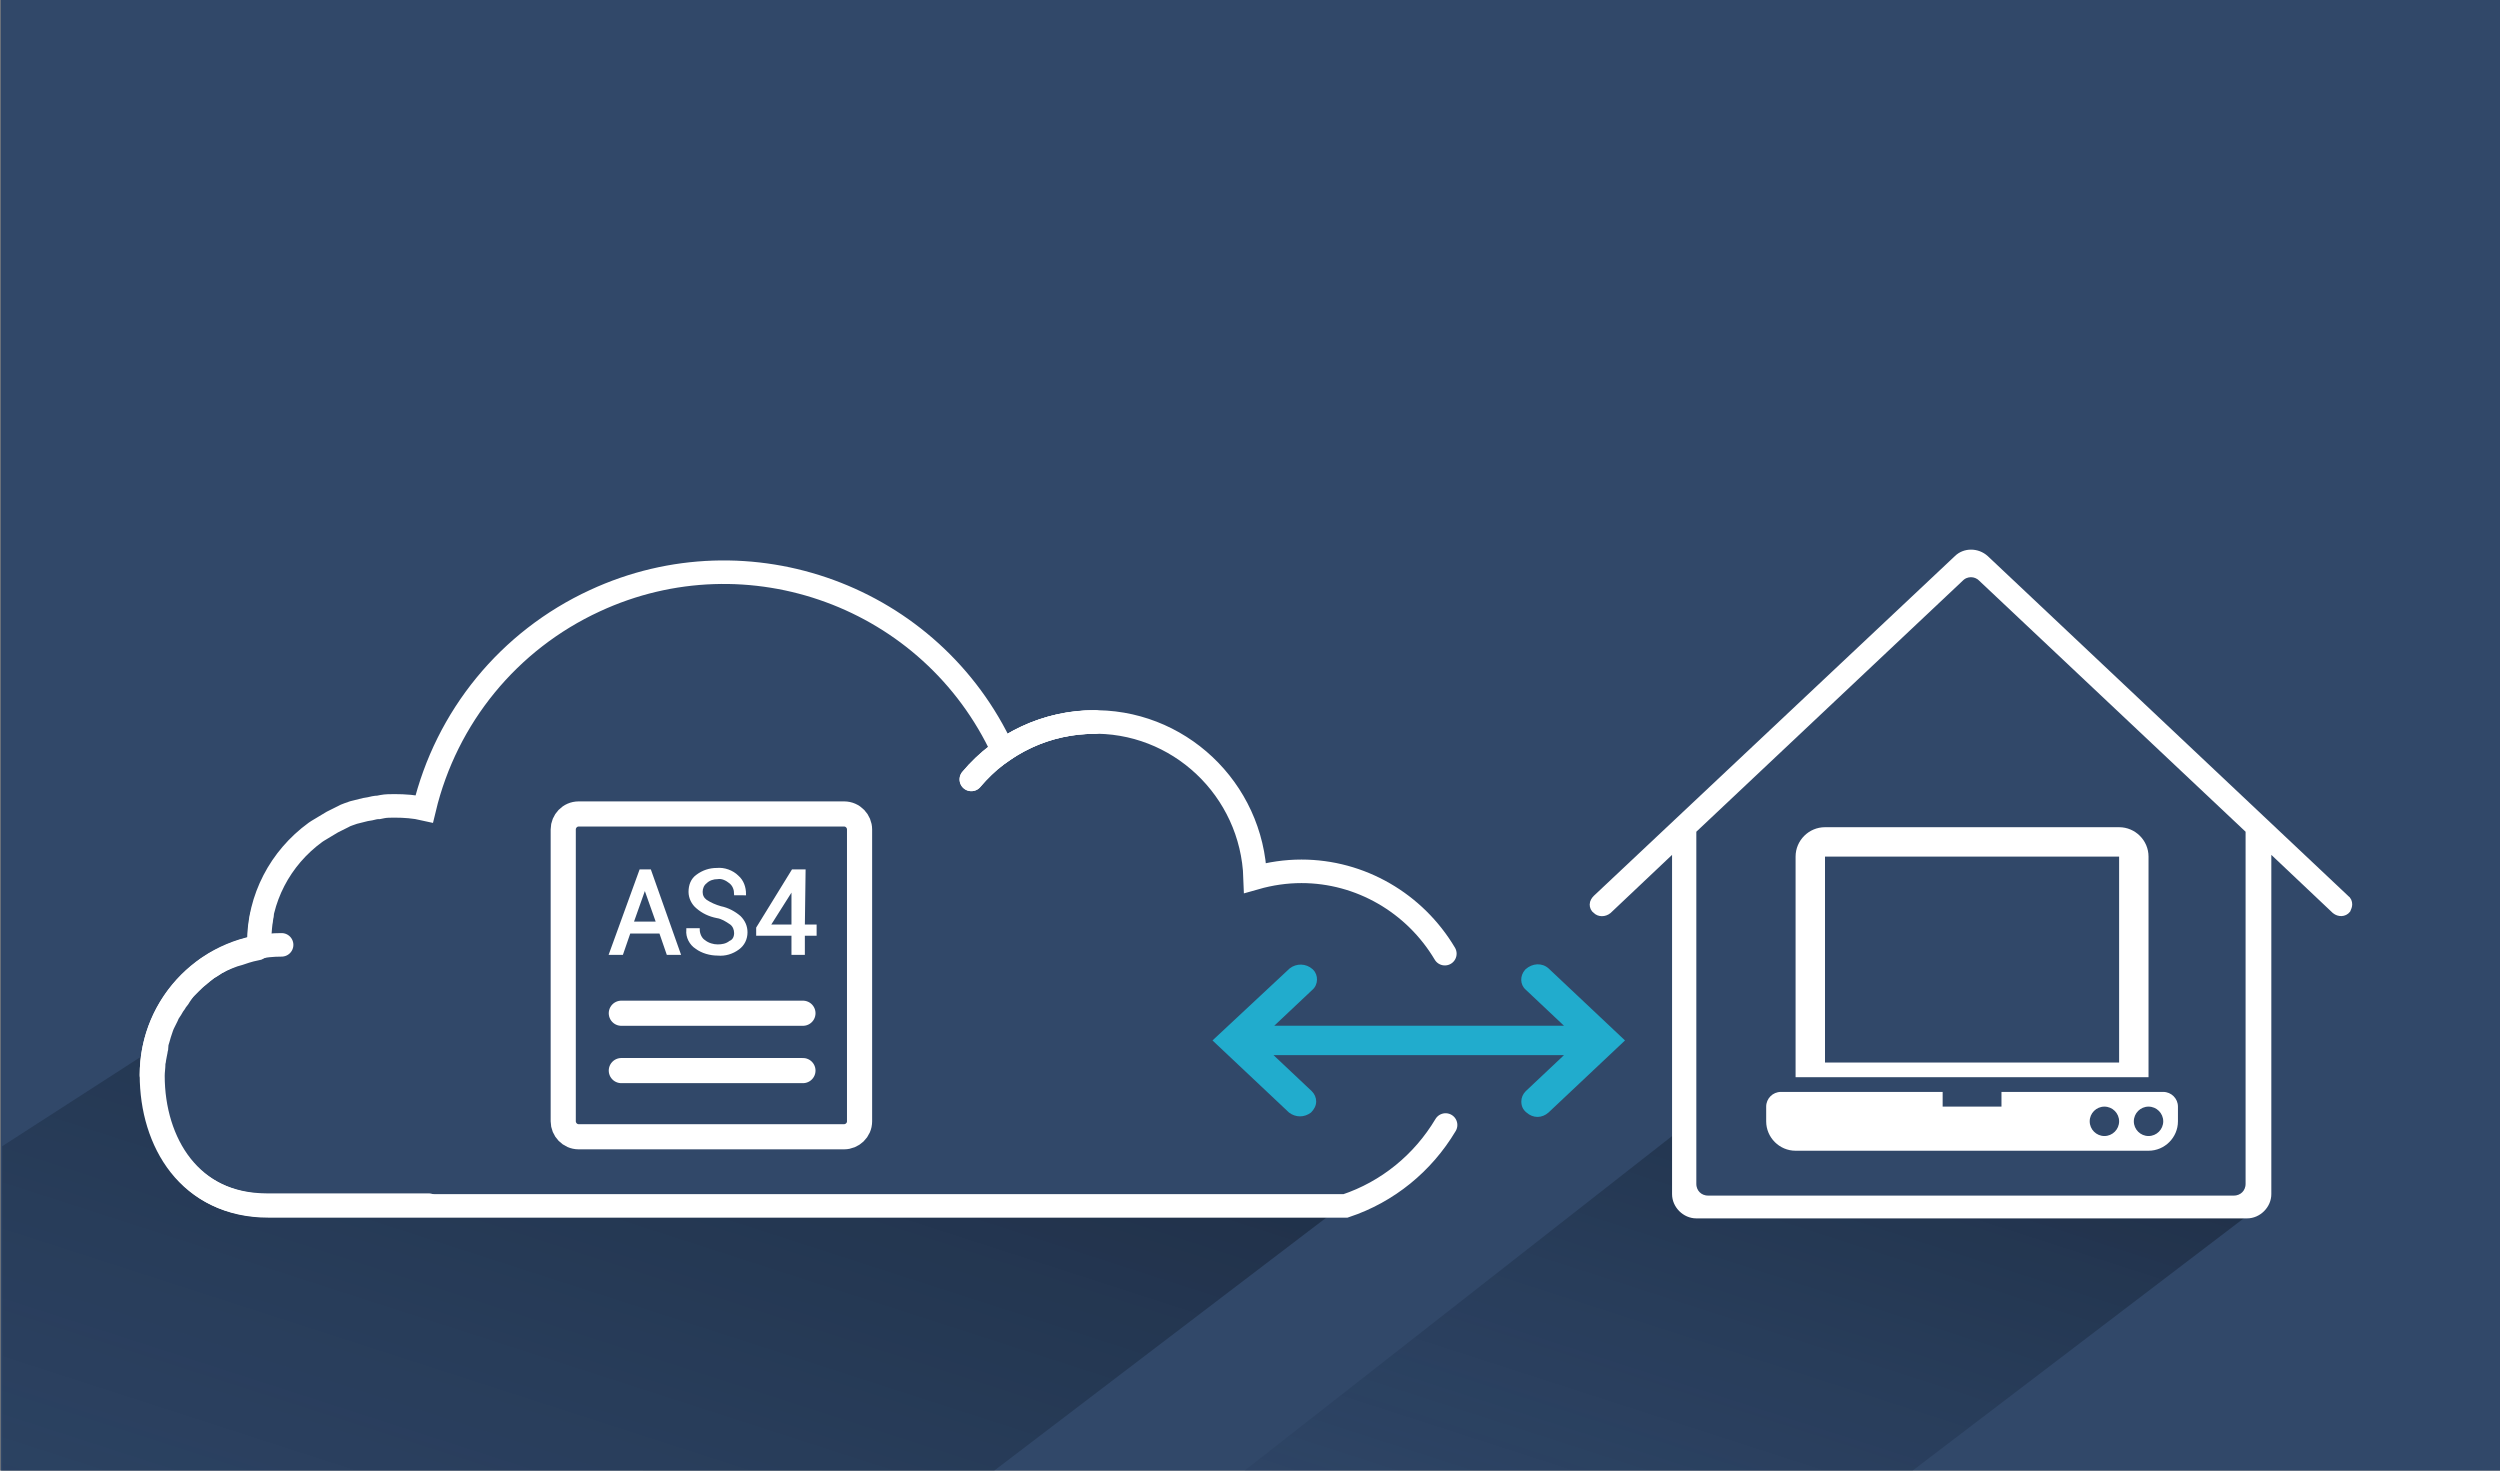 <?xml version="1.0" encoding="UTF-8"?>
<svg xmlns="http://www.w3.org/2000/svg" xmlns:xlink="http://www.w3.org/1999/xlink" version="1.1" id="Ebene_1" x="0px" y="0px" viewBox="0 0 340 200" style="enable-background:new 0 0 340 200;" xml:space="preserve">
<rect x="0" y="0" width="340" height="200" fill="#808080" stroke="none"/>
<style type="text/css">
	.st0{fill:#314869;}
	.st1{clip-path:url(#SVGID_00000071522053363618006430000004636247124864336805_);}
	.st2{opacity:0.6;fill:url(#SVGID_00000178893565697347734220000001283952989363104172_);enable-background:new    ;}
	.st3{opacity:0.6;fill:url(#SVGID_00000024709307654447172410000016458317315288372138_);enable-background:new    ;}
	.st4{fill:none;stroke:#FFFFFF;stroke-width:3.2;stroke-linecap:round;stroke-linejoin:round;}
	.st5{fill:none;stroke:#FFFFFF;stroke-width:3.2;stroke-linecap:round;stroke-miterlimit:10;}
	.st6{fill:#FFFFFF;}
	.st7{fill:#21ACCD;}
	.st8{fill:#FFFFFF;stroke:#FFFFFF;stroke-width:0.321;stroke-miterlimit:10;}
	.st9{fill:none;stroke:#FFFFFF;stroke-width:3.42;stroke-linecap:round;stroke-linejoin:round;}
	.st10{fill:none;stroke:#FFFFFF;stroke-width:3.42;stroke-linecap:round;stroke-miterlimit:10;}
	.st11{fill:#FFFFFF;stroke:#FFFFFF;stroke-miterlimit:10;}
</style>
<rect x="0.1" class="st0" width="340" height="200"></rect>
<g id="Cards_Schatten">
	<g>
		<g>
			<defs>
				<rect id="SVGID_1_" x="0.3" width="340" height="200"></rect>
			</defs>
			<clipPath id="SVGID_00000036935263867207024660000000914210908384813190_">
				<use xlink:href="#SVGID_1_" style="overflow:visible;"></use>
			</clipPath>
			<g style="clip-path:url(#SVGID_00000036935263867207024660000000914210908384813190_);">
				
					<linearGradient id="SVGID_00000114766537381590033610000006301007127202181816_" gradientUnits="userSpaceOnUse" x1="-67.76" y1="490.807" x2="-0.281" y2="265.567" gradientTransform="matrix(1.01 2.000000e-02 2.000000e-02 1.03 78.98 -217.31)">
					<stop offset="4.000000e-02" style="stop-color:#1A3458;stop-opacity:0"></stop>
					<stop offset="1" style="stop-color:#000000"></stop>
				</linearGradient>
				
					<polygon style="opacity:0.6;fill:url(#SVGID_00000114766537381590033610000006301007127202181816_);enable-background:new    ;" points="      183,163.6 115,215.4 -87.8,212.7 20.9,142.6 20.9,154.4 29.7,162.4 61.2,164     "></polygon>
				
					<linearGradient id="SVGID_00000081614168844107190900000009215005560047481755_" gradientUnits="userSpaceOnUse" x1="123.638" y1="456.945" x2="170.888" y2="299.245" gradientTransform="matrix(1.01 2.000000e-02 2.000000e-02 1.03 78.98 -217.31)">
					<stop offset="4.000000e-02" style="stop-color:#1A3458;stop-opacity:0"></stop>
					<stop offset="1" style="stop-color:#000000"></stop>
				</linearGradient>
				
					<polygon style="opacity:0.6;fill:url(#SVGID_00000081614168844107190900000009215005560047481755_);enable-background:new    ;" points="      307.9,163.6 239.9,215.4 156.1,210.3 228.3,153.8 228.7,164.4     "></polygon>
			</g>
		</g>
	</g>
</g>
<g id="Cards">
	<g>
		<g>
			<g>
				<path class="st4" d="M35.6,124.6c-0.2,1.2-0.3,2.3-0.3,3.5c0,0.2,0,0.5,0,0.7c-8.5,1.5-14.7,8.8-14.7,17.4      c0,9.1,5.1,17.7,15.7,17.7h22"></path>
				<path class="st5" d="M132.1,106c4.2-5,10.3-7.8,16.8-7.8"></path>
				<path class="st5" d="M20.6,146.2c0-9.8,7.9-17.7,17.7-17.7"></path>
			</g>
			<g>
				<path class="st5" d="M132.1,106c4.2-5,10.3-7.8,16.8-7.8"></path>
				<path class="st5" d="M196.5,129.7c-4.1-6.9-11.5-11.2-19.5-11.2c-2.1,0-4.2,0.3-6.3,0.9c-0.4-12.1-10.5-21.6-22.5-21.2      c-4.2,0.1-8.3,1.5-11.8,3.9c-9.7-21-34.6-30.1-55.5-20.4C69.2,87.1,60.7,97.5,57.7,110c-1.3-0.3-2.7-0.4-4-0.4      c-0.6,0-1.2,0-1.7,0.1l-0.5,0.1c-0.4,0-0.8,0.1-1.2,0.2l-0.6,0.1c-0.4,0.1-0.8,0.2-1.2,0.3l-0.4,0.1c-0.5,0.2-1,0.3-1.5,0.6      l-0.2,0.1c-0.4,0.2-0.8,0.4-1.2,0.6l-0.5,0.3c-0.3,0.2-0.7,0.4-1,0.6l-0.5,0.3l-0.3,0.2l0,0c-4.8,3.5-7.7,9-7.7,15      c0,0.2,0,0.5,0,0.7L35,129l-0.9,0.2l-0.7,0.2c-0.3,0.1-0.6,0.2-0.9,0.3l-0.7,0.2l-0.8,0.3l-0.7,0.3c-0.3,0.1-0.5,0.3-0.8,0.4      s-0.4,0.3-0.6,0.4l-0.7,0.4l-0.6,0.5c-0.2,0.2-0.4,0.3-0.6,0.5c-0.4,0.3-0.8,0.7-1.1,1c-0.2,0.2-0.3,0.3-0.5,0.5      s-0.4,0.4-0.6,0.7s-0.3,0.4-0.4,0.6s-0.4,0.5-0.5,0.7s-0.3,0.4-0.4,0.6s-0.3,0.5-0.5,0.8s-0.2,0.4-0.3,0.6s-0.3,0.6-0.4,0.8      s-0.2,0.4-0.3,0.7s-0.2,0.6-0.3,0.9l-0.2,0.7c-0.1,0.3-0.2,0.6-0.2,1s-0.1,0.4-0.1,0.6c-0.1,0.4-0.1,0.7-0.2,1.1      c0,0.2-0.1,0.4-0.1,0.6c0,0.6-0.1,1.1-0.1,1.7c0,9.1,5.1,17.7,15.7,17.7H183c5.7-1.9,10.5-5.8,13.6-11"></path>
			</g>
		</g>
		<path id="curve1" class="st6" d="M248.2,112.5h40c2.2,0,4,1.8,4,4v30h-48v-30C244.2,114.3,246,112.5,248.2,112.5z M292.2,150.5    c-1.1,0-2,0.9-2,2s0.9,2,2,2s2-0.9,2-2S293.3,150.5,292.2,150.5L292.2,150.5z M286.2,150.5c-1.1,0-2,0.9-2,2s0.9,2,2,2s2-0.9,2-2    S287.3,150.5,286.2,150.5L286.2,150.5z M248.2,116.5v28h40v-28H248.2z M242.2,148.5h22v2h8v-2h22c1.1,0,2,0.9,2,2v2    c0,2.2-1.8,4-4,4h-48c-2.2,0-4-1.8-4-4v-2C240.2,149.4,241.1,148.5,242.2,148.5L242.2,148.5z"></path>
		<path class="st7" d="M210.6,131.7c-0.9-0.8-2.2-0.7-3.1,0.1l-0.1,0.1c-0.7,0.8-0.7,2,0.1,2.7l0,0l5.2,4.9H193h-19.7l5.2-4.9    c0.8-0.7,0.8-2,0.1-2.7l0,0l-0.1-0.1c-0.9-0.8-2.2-0.8-3.1-0.1l-10.5,9.8l10.4,9.8c0.9,0.7,2.1,0.7,3,0c0.4-0.4,0.7-0.9,0.7-1.5    c0-0.5-0.2-1-0.6-1.4l-5.2-4.9H193h19.7l-5.2,4.9c-0.4,0.4-0.6,0.9-0.6,1.4c0,0.6,0.2,1.1,0.7,1.5c0.9,0.8,2.1,0.8,3,0l10.4-9.8    L210.6,131.7z"></path>
		<g>
			<g>
				<path class="st8" d="M89.8,126.8h-4.2l-1,2.9H83l4.1-11.3h1.3l4,11.3h-1.6L89.8,126.8z M86,125.5h3.4l-1.7-4.8l0,0L86,125.5z"></path>
				<path class="st8" d="M100,126.9c0-0.5-0.2-1-0.6-1.3c-0.6-0.4-1.2-0.8-1.9-0.9c-1-0.2-1.9-0.6-2.7-1.3c-0.6-0.5-1-1.3-1-2.1      c0-0.9,0.3-1.7,1-2.2c0.8-0.6,1.7-0.9,2.7-0.9c1-0.1,2.1,0.3,2.8,1c0.7,0.6,1,1.5,1,2.4l0,0H100c0-0.6-0.2-1.2-0.7-1.6      s-1.1-0.7-1.7-0.6c-0.6,0-1.2,0.2-1.6,0.6c-0.4,0.3-0.6,0.8-0.6,1.3s0.2,0.9,0.6,1.2c0.6,0.4,1.3,0.7,2,0.9      c1,0.2,1.9,0.7,2.6,1.3c0.6,0.6,0.9,1.3,0.9,2.1c0,0.9-0.4,1.7-1.1,2.2c-0.8,0.6-1.8,0.9-2.8,0.8c-1,0-2.1-0.3-2.9-0.9      c-0.8-0.5-1.3-1.5-1.2-2.4v-0.1H95c0,0.6,0.3,1.3,0.8,1.6c0.5,0.4,1.2,0.6,1.8,0.6c0.6,0,1.2-0.1,1.7-0.5      C99.8,127.9,100,127.4,100,126.9z"></path>
				<path class="st8" d="M109.3,125.9h1.6v1.2h-1.6v2.6h-1.5v-2.6H103v-0.9l4.8-7.8h1.6L109.3,125.9z M104.6,125.9h3.2v-5.3l0,0      l-0.1,0.4L104.6,125.9z"></path>
			</g>
			<path class="st9" d="M78.7,110.7h36.1c1.2,0,2.1,1,2.1,2.1v39.7c0,1.2-1,2.1-2.1,2.1H78.7c-1.2,0-2.1-1-2.1-2.1v-39.7     C76.6,111.7,77.5,110.7,78.7,110.7z"></path>
			<line class="st10" x1="84.5" y1="137.8" x2="109.2" y2="137.8"></line>
			<line class="st10" x1="84.5" y1="145.6" x2="109.2" y2="145.6"></line>
		</g>
		<path class="st11" d="M319.4,123c0-0.3-0.1-0.6-0.4-0.8L270,76c-1.1-1-2.8-1-3.8,0l-49.1,46.2c-0.2,0.2-0.4,0.5-0.4,0.8    s0.1,0.6,0.4,0.8c0.4,0.4,1.1,0.4,1.6,0l9.2-8.7v47.3c0,1.5,1.3,2.8,2.8,2.8h74.9c1.5,0,2.8-1.3,2.8-2.8v-47.3l9.2,8.7    c0.5,0.4,1.2,0.4,1.6-0.1C319.3,123.5,319.4,123.2,319.4,123L319.4,123z M305.9,161c0,1.2-0.9,2.1-2.1,2.1h-71.5    c-1.2,0-2.1-0.9-2.1-2.1v-48.1l36.4-34.3c0.8-0.8,2.1-0.8,2.9,0l36.4,34.3L305.9,161L305.9,161z"></path>
	</g>
</g>
</svg>
